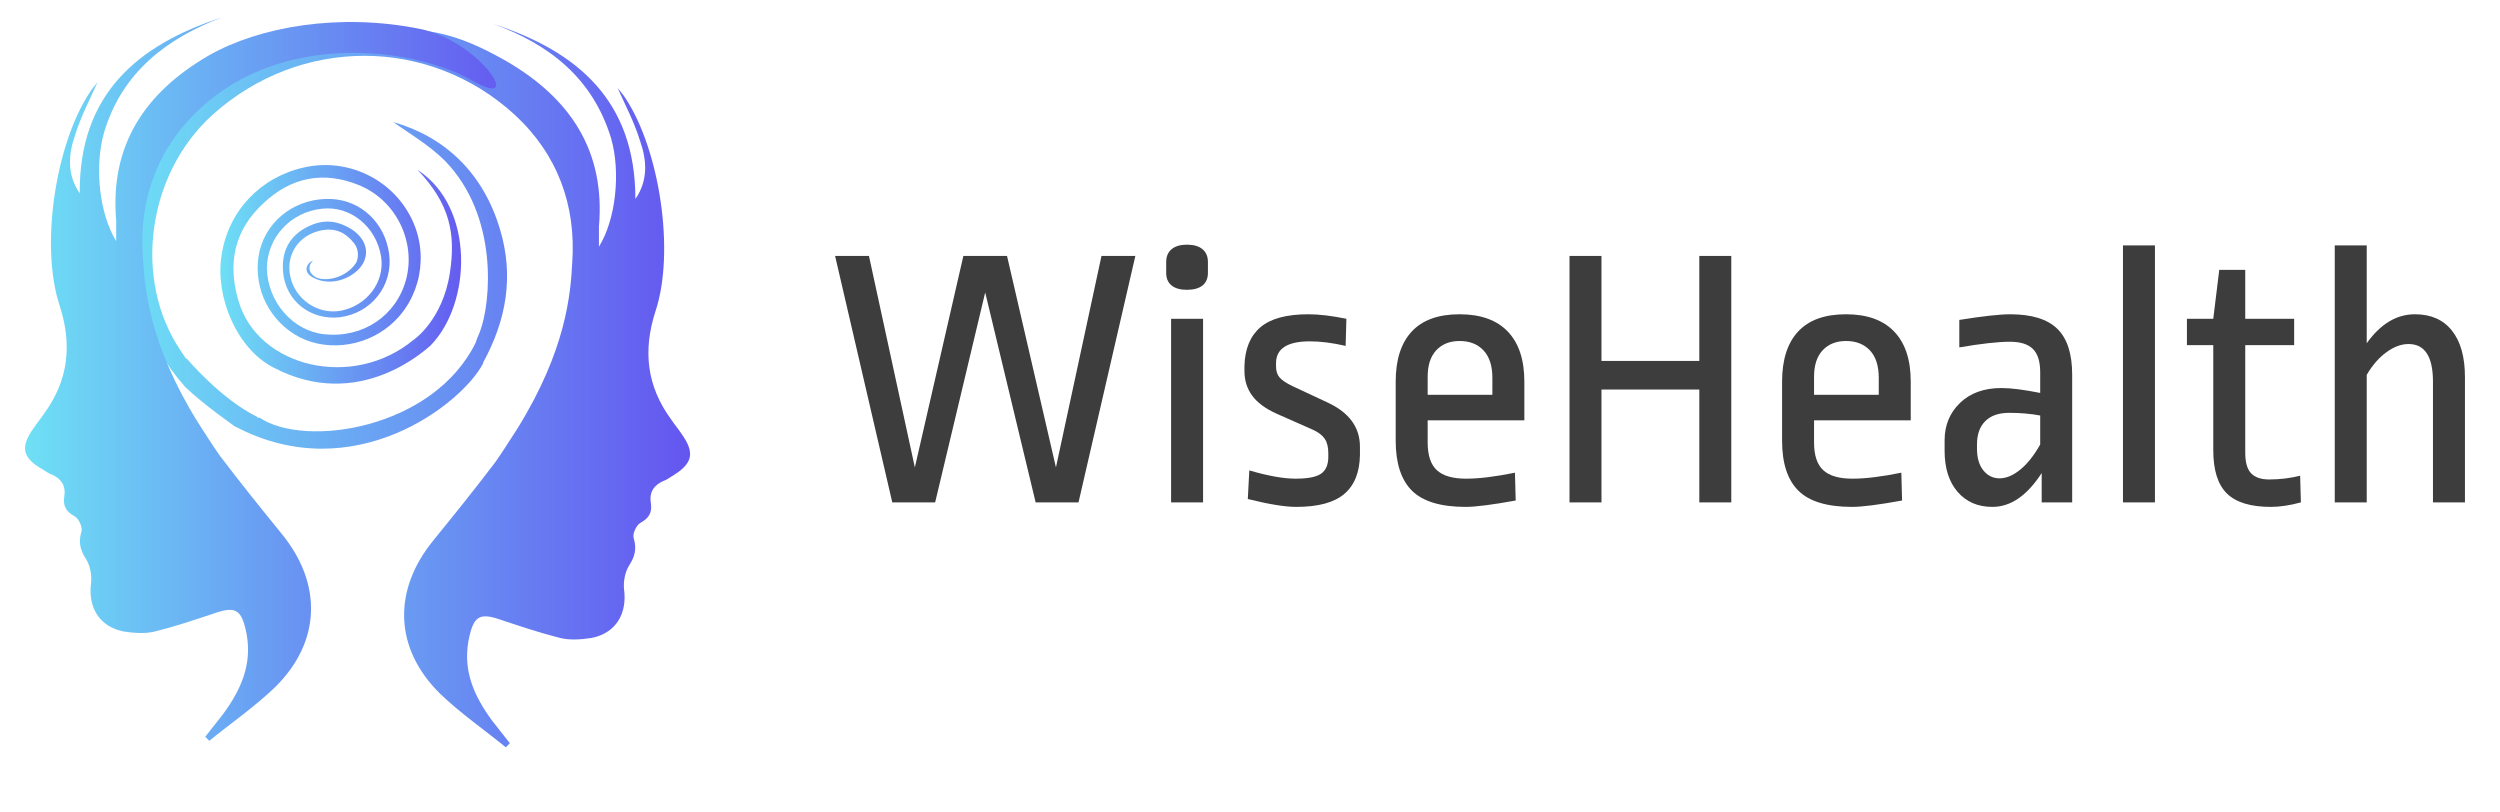 <svg xmlns="http://www.w3.org/2000/svg" xmlns:xlink="http://www.w3.org/1999/xlink" width="400" height="130" viewBox="0 0 400 130"><svg xml:space="preserve" width="400" height="130" data-version="2" data-id="lg_SKXtz08pw7RW7aUj7F" viewBox="0 0 505 160" x="0" y="0">    <rect width="100%" height="100%" fill="transparent"></rect>    <path fill="#3d3d3d" d="M222.5 49.64h6.84l-11.48 49.78h-8.66l-10.19-42.41-10.11 42.41h-8.66l-11.55-49.78h6.84l9.27 42.71 9.8-42.71h8.82l9.88 42.71z"></path>    <rect width="60.65" height="49.78" x="-30.32" y="-24.89" fill="none" rx="0" ry="0" transform="translate(199.51 75.03)"></rect>    <path fill="#3d3d3d" d="M236.56 62.33h6.46v37.09h-6.46zm3.19-14.97q2.05 0 3.15.91 1.1.92 1.1 2.59v2.2q0 1.67-1.1 2.55-1.1.87-3.15.87-1.98 0-3.08-.87-1.1-.88-1.1-2.55v-2.2q0-1.67 1.1-2.59 1.1-.91 3.08-.91"></path>    <rect width="8.43" height="52.06" x="-4.21" y="-26.03" fill="none" rx="0" ry="0" transform="translate(240.28 73.89)"></rect>    <path fill="#3d3d3d" d="M264.3 61.42q3.19 0 7.67.91l-.15 5.48q-3.95-.92-7.22-.92-6.84 0-6.84 4.41v.69q0 1.36.72 2.2.72.84 2.62 1.75l7.15 3.34q6.46 3.04 6.46 8.89v1.68q-.08 5.24-3.16 7.86-3.07 2.62-9.69 2.62-3.42 0-9.8-1.59l.3-5.78q5.7 1.67 9.35 1.67 3.73 0 5.17-1.02 1.44-1.03 1.44-3.38v-.76q0-1.83-.72-2.89-.72-1.07-2.39-1.83l-7.37-3.26q-3.35-1.52-4.91-3.65-1.55-2.13-1.55-4.94v-1.07q.15-5.16 3.23-7.79 3.07-2.62 9.69-2.62"></path>    <rect width="23.33" height="38.91" x="-11.66" y="-19.45" fill="none" rx="0" ry="0" transform="translate(263.55 81.38)"></rect>    <path fill="#3d3d3d" d="M294.85 61.42q6.38 0 9.73 3.5 3.34 3.49 3.34 10.11v7.82h-19.53v4.49q0 3.87 1.86 5.58t5.89 1.71q3.95 0 9.88-1.21l.15 5.62q-7.07 1.29-10.11 1.29-7.52 0-10.83-3.26-3.3-3.27-3.3-10.11V75.03q0-6.62 3.23-10.11 3.23-3.5 9.69-3.5m0 5.4q-2.97 0-4.71 1.86-1.75 1.86-1.75 5.36v3.65h13.07v-3.42q0-3.65-1.79-5.55-1.78-1.9-4.82-1.9"></path>    <rect width="25.99" height="38.91" x="-12.99" y="-19.45" fill="none" rx="0" ry="0" transform="translate(295.43 81.38)"></rect>    <path fill="#3d3d3d" d="M343.26 49.64h6.46v49.78h-6.46v-22.8H323.5v22.8h-6.46V49.64h6.46v21.21h19.76z"></path>    <rect width="32.68" height="49.78" x="-16.34" y="-24.89" fill="none" rx="0" ry="0" transform="translate(333.88 75.03)"></rect>    <path fill="#3d3d3d" d="M372.9 61.42q6.38 0 9.73 3.5 3.34 3.49 3.34 10.11v7.82h-19.53v4.49q0 3.87 1.86 5.58t5.89 1.71q3.95 0 9.88-1.21l.15 5.62q-7.06 1.29-10.1 1.29-7.53 0-10.83-3.26-3.31-3.27-3.31-10.11V75.03q0-6.62 3.23-10.11 3.23-3.5 9.69-3.5m0 5.4q-2.96 0-4.71 1.86t-1.75 5.36v3.65h13.07v-3.42q0-3.65-1.78-5.55-1.79-1.9-4.83-1.9"></path>    <rect width="25.99" height="38.91" x="-12.99" y="-19.45" fill="none" rx="0" ry="0" transform="translate(373.48 81.38)"></rect>    <path fill="#3d3d3d" d="M406.04 61.42q6.53 0 9.53 2.93 3.01 2.92 3.01 9.31v25.76h-6.16v-5.93q-4.41 6.84-9.96 6.84-4.4 0-7.03-3.04-2.62-3.04-2.62-8.28v-2.13q0-4.56 3.12-7.56 3.11-3 8.36-3 2.89 0 7.83.99v-4.18q0-3.27-1.49-4.72-1.48-1.44-4.59-1.44-3.65 0-10.26 1.14v-5.55q7.14-1.14 10.26-1.14m-.16 19.91q-3.19 0-4.86 1.68-1.67 1.67-1.67 4.71v.83q0 2.82 1.29 4.41 1.29 1.6 3.27 1.6 2.05 0 4.22-1.79 2.16-1.78 3.99-5.05v-5.85q-2.89-.54-6.24-.54"></path>    <rect width="25.77" height="38.91" x="-12.88" y="-19.45" fill="none" rx="0" ry="0" transform="translate(406.2 81.38)"></rect>    <path fill="#3d3d3d" d="M428.84 47.51h6.46v51.91h-6.46z"></path>    <rect width="6.46" height="51.91" x="-3.23" y="-25.95" fill="none" rx="0" ry="0" transform="translate(432.57 73.97)"></rect>    <path fill="#3d3d3d" d="M453.54 52.45v9.88h9.88v5.32h-9.88v21.74q0 2.89 1.17 4.14 1.18 1.26 3.69 1.26 3.19 0 6.23-.76l.15 5.39q-3.34.91-6.08.91-6.08 0-8.85-2.69-2.77-2.7-2.77-8.78V67.65h-5.32v-5.32h5.32l1.21-9.88z"></path>    <rect width="23.02" height="47.88" x="-11.51" y="-23.94" fill="none" rx="0" ry="0" transform="translate(453.77 76.89)"></rect>    <path fill="#3d3d3d" d="M478.08 47.51v19.76q4.18-5.85 9.73-5.85 4.87 0 7.49 3.31 2.62 3.3 2.62 9.38v25.31h-6.46V75.03q0-7.6-4.94-7.6-2.2 0-4.48 1.67-2.28 1.67-3.96 4.56v25.76h-6.46V47.51z"></path>    <rect width="26.3" height="51.91" x="-13.15" y="-25.95" fill="none" rx="0" ry="0" transform="translate(485.27 73.97)"></rect>    <g transform="translate(81.16 66.43)scale(1.636)">      <linearGradient id="a" x1="0" x2="1" y1="0" y2="0" gradientUnits="objectBoundingBox">        <stop offset="0%" stop-color="#6ee2f5"></stop>        <stop offset="100%" stop-color="#6454f0"></stop>      </linearGradient>      <path fill="url(#a)" d="M51.2 39.7c-.1 0-.1 0 0 0-.1 0-.1 0 0 0" transform="translate(-51.16 -39.7)"></path>    </g>    <g transform="translate(83.13 75.84)scale(1.636)">      <linearGradient id="b" x1="0" x2="1" y1="0" y2="0" gradientUnits="objectBoundingBox">        <stop offset="0%" stop-color="#6ee2f5"></stop>        <stop offset="100%" stop-color="#6454f0"></stop>      </linearGradient>      <path fill="url(#b)" d="M85.7 51.4c-.4-.6-.9-1.2-1.3-1.8-3-4.1-3.5-8.5-1.9-13.4 2.4-7.3.5-19.8-3.7-26.2-.3-.5-.7-.9-1-1.3 1 2.2 2.1 4.3 2.8 6.6.8 2.3 1 4.8-.6 7.1C80 10.3 72.9 4.2 62.5.8 69.3 3.3 74.7 7.4 77 14.9c1.2 4.2.6 10-1.5 13.4v-2.5C76.3 16.5 72 10 64.1 5.4c-6-3.4-10.3-4.8-20-3.6-7.5.9-14 3.9-19.2 9.4-8.6 8.9-9.3 23.5-1.5 33.2.3.4.7.8 1 1.2 2.3 2.2 5.9 4.7 5.9 4.7.1.1.2.2.3.2 14.6 7.7 28-2.8 30.6-7.8v-.1c2.9-5.3 3.8-10.7 2.1-16.4-2.1-7.1-6.9-11.5-13.2-13.3 1.8 1.3 4.4 2.8 6.4 4.8 6.6 6.8 5.7 17.4 4.3 21.1-.2.5-.4.9-.5 1.3-5.2 10.7-21.1 13.1-26.7 9.3h-.2s-.1 0-.1-.1c-4.5-2.2-8.7-7.2-8.7-7.2h-.1l-.6-.9c-6-8.8-4.2-21.9 3.9-29.2 10.8-9.7 26.7-9.7 37.3 0 5.3 4.9 7.6 11.2 7.1 18.3-.2 3.7-.7 10.7-6.8 20.5-.8 1.2-1.7 2.7-2.7 4.1-2.5 3.3-5 6.4-7.6 9.6-5.1 6.2-4.9 13.4.8 19 2.5 2.4 5.4 4.4 8.1 6.6l.5-.5c-.7-.9-1.5-1.9-2.2-2.8-2.2-3-3.6-6.1-2.9-9.9.6-3 1.3-3.5 4.1-2.5 2.4.8 4.8 1.6 7.2 2.2 1.2.3 2.6.2 3.9 0 3-.6 4.4-3 4-6-.1-.9.1-2.1.6-2.9.7-1.1 1-2 .6-3.4-.2-.5.3-1.6.8-1.9 1.1-.6 1.5-1.3 1.3-2.5-.2-1.3.4-2.2 1.6-2.7.3-.1.6-.3.9-.5 2.7-1.6 3-2.9 1.3-5.3" transform="translate(-52.36 -45.45)"></path>    </g>    <g transform="translate(68.83 53.35)scale(1.636)">      <linearGradient id="c" x1="0" x2="1" y1="0" y2="0" gradientUnits="objectBoundingBox">        <stop offset="0%" stop-color="#6ee2f5"></stop>        <stop offset="100%" stop-color="#6454f0"></stop>      </linearGradient>      <path fill="url(#c)" d="M53.1 18.8c4.1 4.3 4.7 8 4 12.7-.9 5.9-4.5 8.3-4.5 8.3C45.1 46 33.4 43.2 31 35c-1.4-4.7-.5-8.8 3.1-12.1 3.4-3.2 7.4-4 11.8-2.2 4.6 1.9 7 7 5.8 11.6-1.2 4.5-5.3 7.3-10.1 6.8-3.9-.4-7-4-7.1-8.1 0-3.8 2.9-7 6.8-7.4 3.5-.4 6.7 2.2 7.3 5.9.5 3.2-1.8 6.1-5 6.7-2.8.5-5.6-1.4-6.2-4.2-.6-2.7 1-5.1 3.7-5.7 1.8-.4 3.1.2 4.2 1.6.8 1.1.3 2.3.2 2.4-.9 1.4-2.9 2.3-4.6 1.9-.8-.2-1.7-1.2-.7-2.2-.8.3-1.4 1.5.2 2.2 1.9.9 4.2.2 5.5-1.2 1.3-1.4 1.2-3.5-1-4.9-2-1.2-3.7-1.2-5.7-.1-2.1 1.2-2.9 3.1-2.7 5.4.3 3.6 3.4 6 7 5.6 3.9-.5 6.6-3.9 6.1-7.8-.5-3.8-3.4-6.6-7.1-6.8-4.2-.2-7.9 2.4-8.9 6.4-.9 4 .8 8.1 4.3 10.3 3.5 2.2 8.5 1.7 11.8-1.1 3.8-3.2 4.9-8.8 2.6-13.3-2.4-4.8-7.9-7.4-13.2-6.2-5.4 1.2-9.4 5.4-10.2 10.9-.8 5.1 1.9 11.5 6.4 13.8 10.6 5.6 18.9-2.3 19.4-2.7 5.1-5.2 5.5-17.1-1.6-21.7" transform="translate(-43.62 -31.7)"></path>    </g>    <g transform="translate(63.27 65.29)scale(1.636)">      <linearGradient id="e" x1="0" x2="1" y1="0" y2="0" gradientUnits="objectBoundingBox">        <stop offset="0%" stop-color="#6ee2f5"></stop>        <stop offset="100%" stop-color="#6454f0"></stop>      </linearGradient>      <path fill="url(#e)" d="M40.2 39c.1 0 0 0 0 0" transform="translate(-40.22 -39)"></path>    </g>    <g transform="translate(63.27 65.29)scale(1.636)">      <linearGradient id="f" x1="0" x2="1" y1="0" y2="0" gradientUnits="objectBoundingBox">        <stop offset="0%" stop-color="#6ee2f5"></stop>        <stop offset="100%" stop-color="#6454f0"></stop>      </linearGradient>      <path fill="url(#f)" d="M40.2 39s.1 0 0 0c.1 0 0 0 0 0" transform="translate(-40.22 -39)"></path>    </g>    <g transform="translate(52.64 74.53)scale(1.636)">      <linearGradient id="g" x1="0" x2="1" y1="0" y2="0" gradientUnits="objectBoundingBox">        <stop offset="0%" stop-color="#6ee2f5"></stop>        <stop offset="100%" stop-color="#6454f0"></stop>      </linearGradient>      <path fill="url(#g)" d="M5.7 50.7c.4-.6.9-1.2 1.3-1.8 3-4.1 3.5-8.5 1.9-13.4-2.4-7.3-.5-19.8 3.7-26.2.3-.5.7-.9 1-1.3-1 2.2-2.1 4.3-2.8 6.6-.8 2.3-1 4.8.6 7.1C11.3 9.5 18.5 3.4 28.9 0c-6.8 2.6-12.3 6.8-14.5 14.2-1.2 4.2-.6 10 1.5 13.4v-2.5c-.8-9.3 3.5-15.8 11.4-20.4 6.3-3.6 16.2-5.3 26.1-3.3 7.4 1.5 13.1 10.2 6.5 6.4-6.7-3.9-23-6.4-33.6 3.4-5.3 4.9-7.6 11.2-7.1 18.3.2 3.7.7 10.7 6.8 20.5.8 1.2 1.7 2.7 2.7 4.1 2.5 3.3 5 6.4 7.6 9.6 5.1 6.2 4.9 13.4-.8 19-2.5 2.4-5.4 4.4-8.1 6.6l-.5-.5c.7-.9 1.5-1.9 2.2-2.8 2.2-3 3.6-6.1 2.9-9.9-.6-3-1.3-3.5-4.1-2.5-2.4.8-4.8 1.6-7.2 2.2-1.2.3-2.6.2-3.9 0-3-.6-4.4-3-4-6 .1-.9-.1-2.1-.6-2.9-.7-1.1-1-2-.6-3.4.2-.5-.3-1.6-.8-1.9-1.1-.6-1.5-1.3-1.3-2.5.2-1.3-.4-2.2-1.6-2.7-.3-.1-.6-.3-.9-.5-2.7-1.5-3-2.8-1.3-5.2" transform="translate(-33.73 -44.65)"></path>    </g>  </svg></svg>